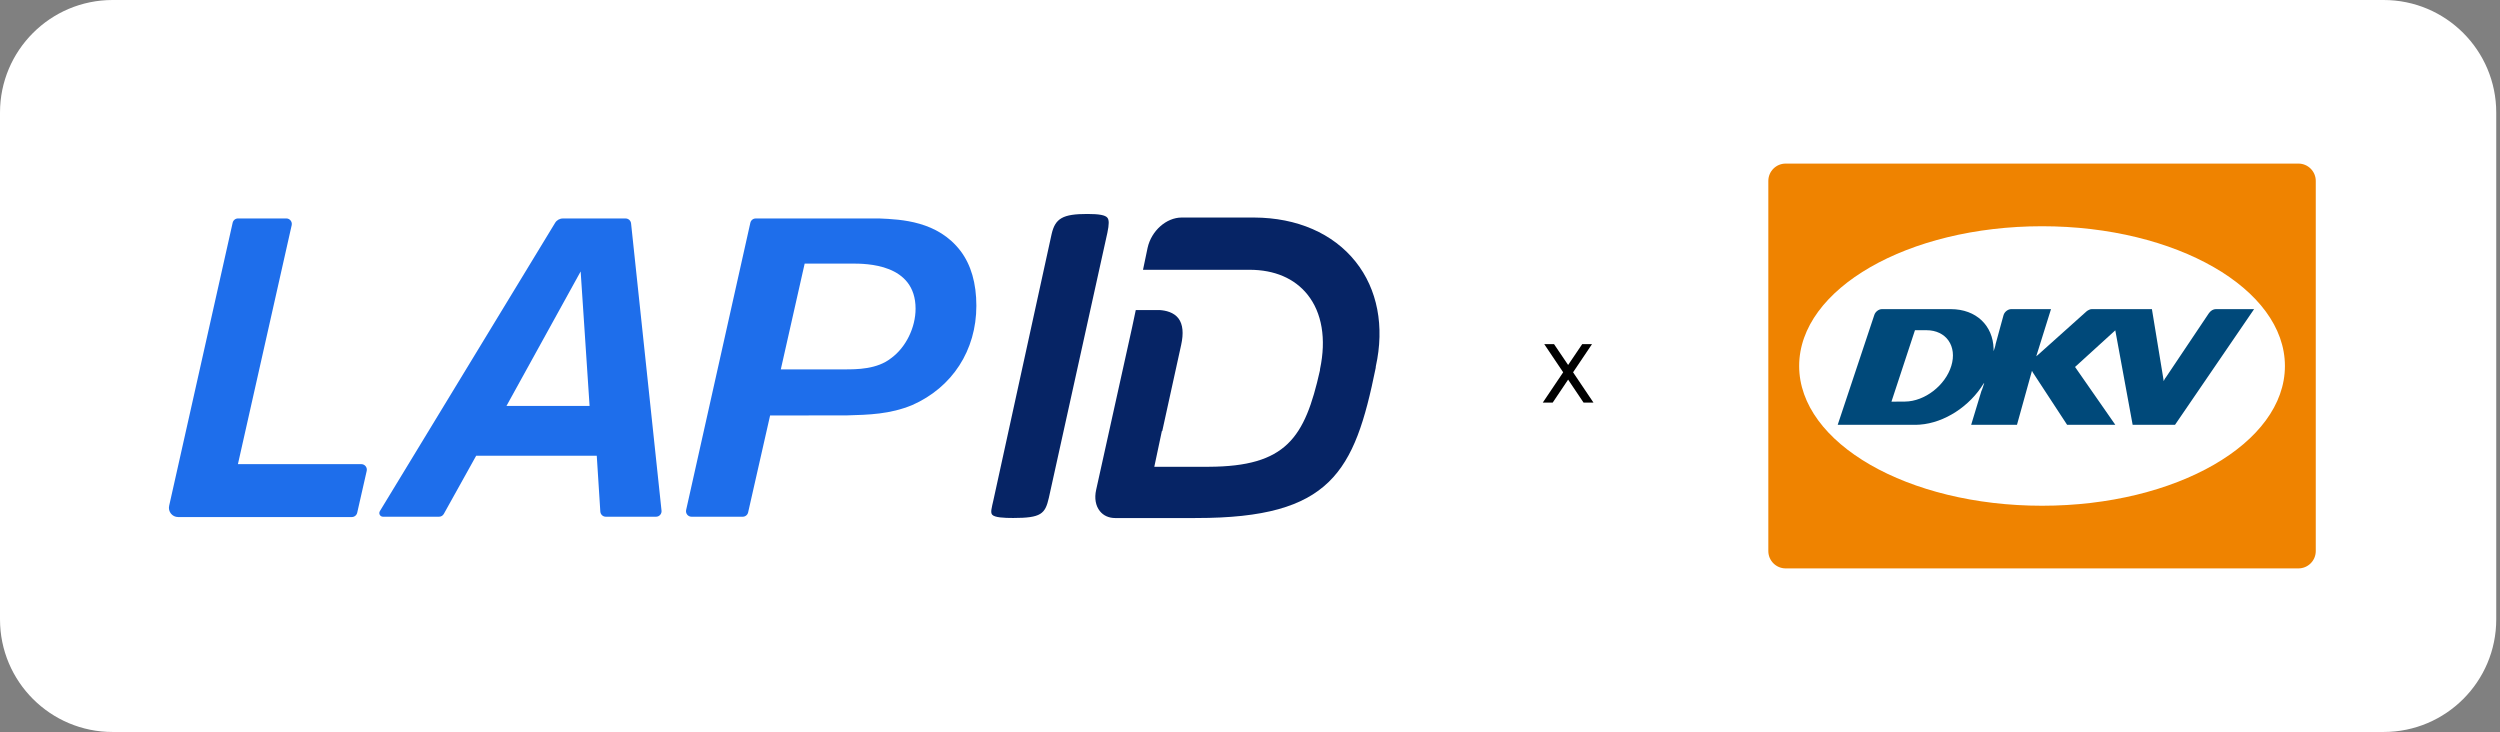 <svg width="444" height="130" viewBox="0 0 444 130" fill="none" xmlns="http://www.w3.org/2000/svg">
<rect x="0" y="0" width="444" height="130" fill="#808080" stroke="none"/>
<path d="M0 20C0 8.954 8.954 0 20 0H423.333C434.379 0 443.333 8.954 443.333 20V110C443.333 121.046 434.379 130 423.333 130H20C8.954 130 0 121.046 0 110V20Z" fill="white"/>
<g clip-path="url(#clip0_814_3796)">
<path d="M42.255 82.432L51.804 39.994C51.942 39.383 51.477 38.795 50.851 38.795H42.272C41.812 38.795 41.422 39.112 41.319 39.562L30.04 89.833C29.811 90.853 30.586 91.827 31.631 91.827H62.485C62.939 91.827 63.335 91.51 63.439 91.066L65.127 83.631C65.265 83.02 64.8 82.432 64.174 82.432H42.255Z" fill="#1E6EEB"/>
<path d="M105.985 80.934L106.617 90.853C106.651 91.372 107.076 91.77 107.593 91.77H116.517C117.097 91.77 117.55 91.262 117.487 90.686L112.078 39.677C112.026 39.182 111.607 38.801 111.107 38.801H99.973C99.404 38.801 98.876 39.095 98.583 39.585L67.464 90.778C67.2 91.216 67.51 91.77 68.021 91.77H77.973C78.329 91.77 78.651 91.579 78.823 91.268L84.571 80.934H105.985ZM103.125 48.219L104.71 72.098H89.946L103.12 48.219H103.125Z" fill="#1E6EEB"/>
<path d="M150.369 73.775C154.326 73.666 158.064 73.568 161.992 71.948C169.13 68.807 173.402 62.213 173.402 54.306C173.402 50.306 172.455 47.032 170.594 44.571C166.534 39.245 160.062 38.968 156.198 38.801H134.215C133.756 38.801 133.36 39.118 133.262 39.568L121.857 90.576C121.72 91.187 122.185 91.77 122.811 91.77H131.912C132.366 91.77 132.762 91.453 132.866 91.009L136.771 73.787L150.375 73.775H150.369ZM142.909 46.813H151.293C153.809 46.813 162.606 46.813 162.606 54.824C162.606 58.185 160.872 61.706 158.288 63.591C155.784 65.602 152.161 65.602 149.973 65.602H138.671L142.909 46.813Z" fill="#1E6EEB"/>
<path d="M186.765 41.585L176.429 88.836C176.113 90.231 175.883 90.997 176.199 91.395C176.618 91.919 178.329 91.994 179.943 91.994C184.916 91.994 185.622 91.268 186.277 88.409L196.671 41.337C196.987 39.833 196.987 39.055 196.671 38.669C196.292 38.202 195.224 38 193.093 38C188.764 38 187.403 38.772 186.765 41.585Z" fill="#062465"/>
<path d="M212.279 92C212.36 92 212.446 92 212.526 92C236.381 92 240.561 83.856 244.322 65.343L244.345 65.072C245.919 57.965 244.644 51.36 240.762 46.484C236.754 41.447 230.351 38.663 222.731 38.634H209.867C207.134 38.634 204.481 40.997 203.815 44.006L202.999 47.914H221.921C226.343 47.914 229.903 49.435 232.211 52.317C234.784 55.522 235.571 60.208 234.44 65.527L234.417 65.798C231.729 77.81 228.398 82.841 214.685 82.899H205.003L206.347 76.559H206.416L209.77 61.274C210.235 59.187 210.08 57.608 209.31 56.571C208.478 55.453 207.025 55.136 205.957 55.066H201.713L201.053 58.184L194.673 87.009C194.345 88.496 194.581 89.833 195.339 90.778C195.982 91.579 196.929 92.006 198.084 92.006H212.268L212.279 92Z" fill="#062465"/>
</g>
<path d="M281.239 71.5L278.499 67.42L275.759 71.5H273.999L277.619 66.12L274.259 61.12H275.999L278.499 64.82L280.999 61.12H282.739L279.379 66.12L282.999 71.5H281.239Z" fill="black"/>
<path d="M312 31.793C312 29.144 314.144 27 316.794 27H408.543C411.189 27 413.333 29.144 413.333 31.793V98.207C413.333 100.856 411.189 103 408.543 103H316.794C314.144 103 312 100.856 312 98.207V31.793Z" fill="white"/>
<path d="M314.055 32.134C314.055 30.434 315.434 29.053 317.134 29.053H408.199C409.9 29.053 411.28 30.434 411.28 32.134V97.867C411.28 99.569 409.9 100.948 408.199 100.948H317.134C315.434 100.948 314.055 99.569 314.055 97.867V32.134Z" fill="#EF8300"/>
<path d="M319.531 65.001C319.531 51.292 338.844 40.18 362.668 40.18C386.492 40.18 405.802 51.292 405.802 65.001C405.802 78.709 386.49 89.82 362.668 89.82C338.845 89.82 319.531 78.709 319.531 65.001Z" fill="white"/>
<path d="M335.921 71.337L338.345 71.318C341.824 71.285 345.489 68.463 346.552 64.984C347.622 61.484 345.652 58.64 342.123 58.644H340.098L335.921 71.337V71.337ZM392.405 55.498C392.679 55.145 393.113 54.901 393.529 54.901H400.327L386.287 75.441H378.758L375.676 58.667L368.528 65.172L375.676 75.441H367.116L361.034 66.15L360.877 65.854L358.216 75.441H350.081L351.894 69.46C352.061 69.157 352.264 68.41 352.399 68.025L352.282 68.124C349.863 72.121 345.364 75.094 340.963 75.415L340.462 75.44L326.378 75.441C326.378 75.441 332.869 55.969 332.876 55.944C333.053 55.371 333.657 54.901 334.232 54.901H346.462C351.01 54.909 353.95 57.849 354.06 61.925V62.38C354.149 62.1 354.364 61.562 354.441 61.041L355.783 56.129L355.838 55.939C356.015 55.366 356.622 54.901 357.194 54.901L364.258 54.902L361.638 63.278L361.975 62.996L370.43 55.425C370.55 55.305 370.685 55.203 370.828 55.119C371.046 54.982 371.291 54.901 371.531 54.901H382.18L384.158 66.936C384.197 67.288 384.272 67.696 384.272 67.696C384.48 67.202 384.627 67.066 384.751 66.886L392.265 55.676C392.307 55.613 392.354 55.553 392.404 55.498" fill="#00497A"/>
<defs>
<clipPath id="clip0_814_3796">
<rect width="215" height="54" fill="white" transform="translate(30 38)"/>
</clipPath>
</defs>
</svg>
